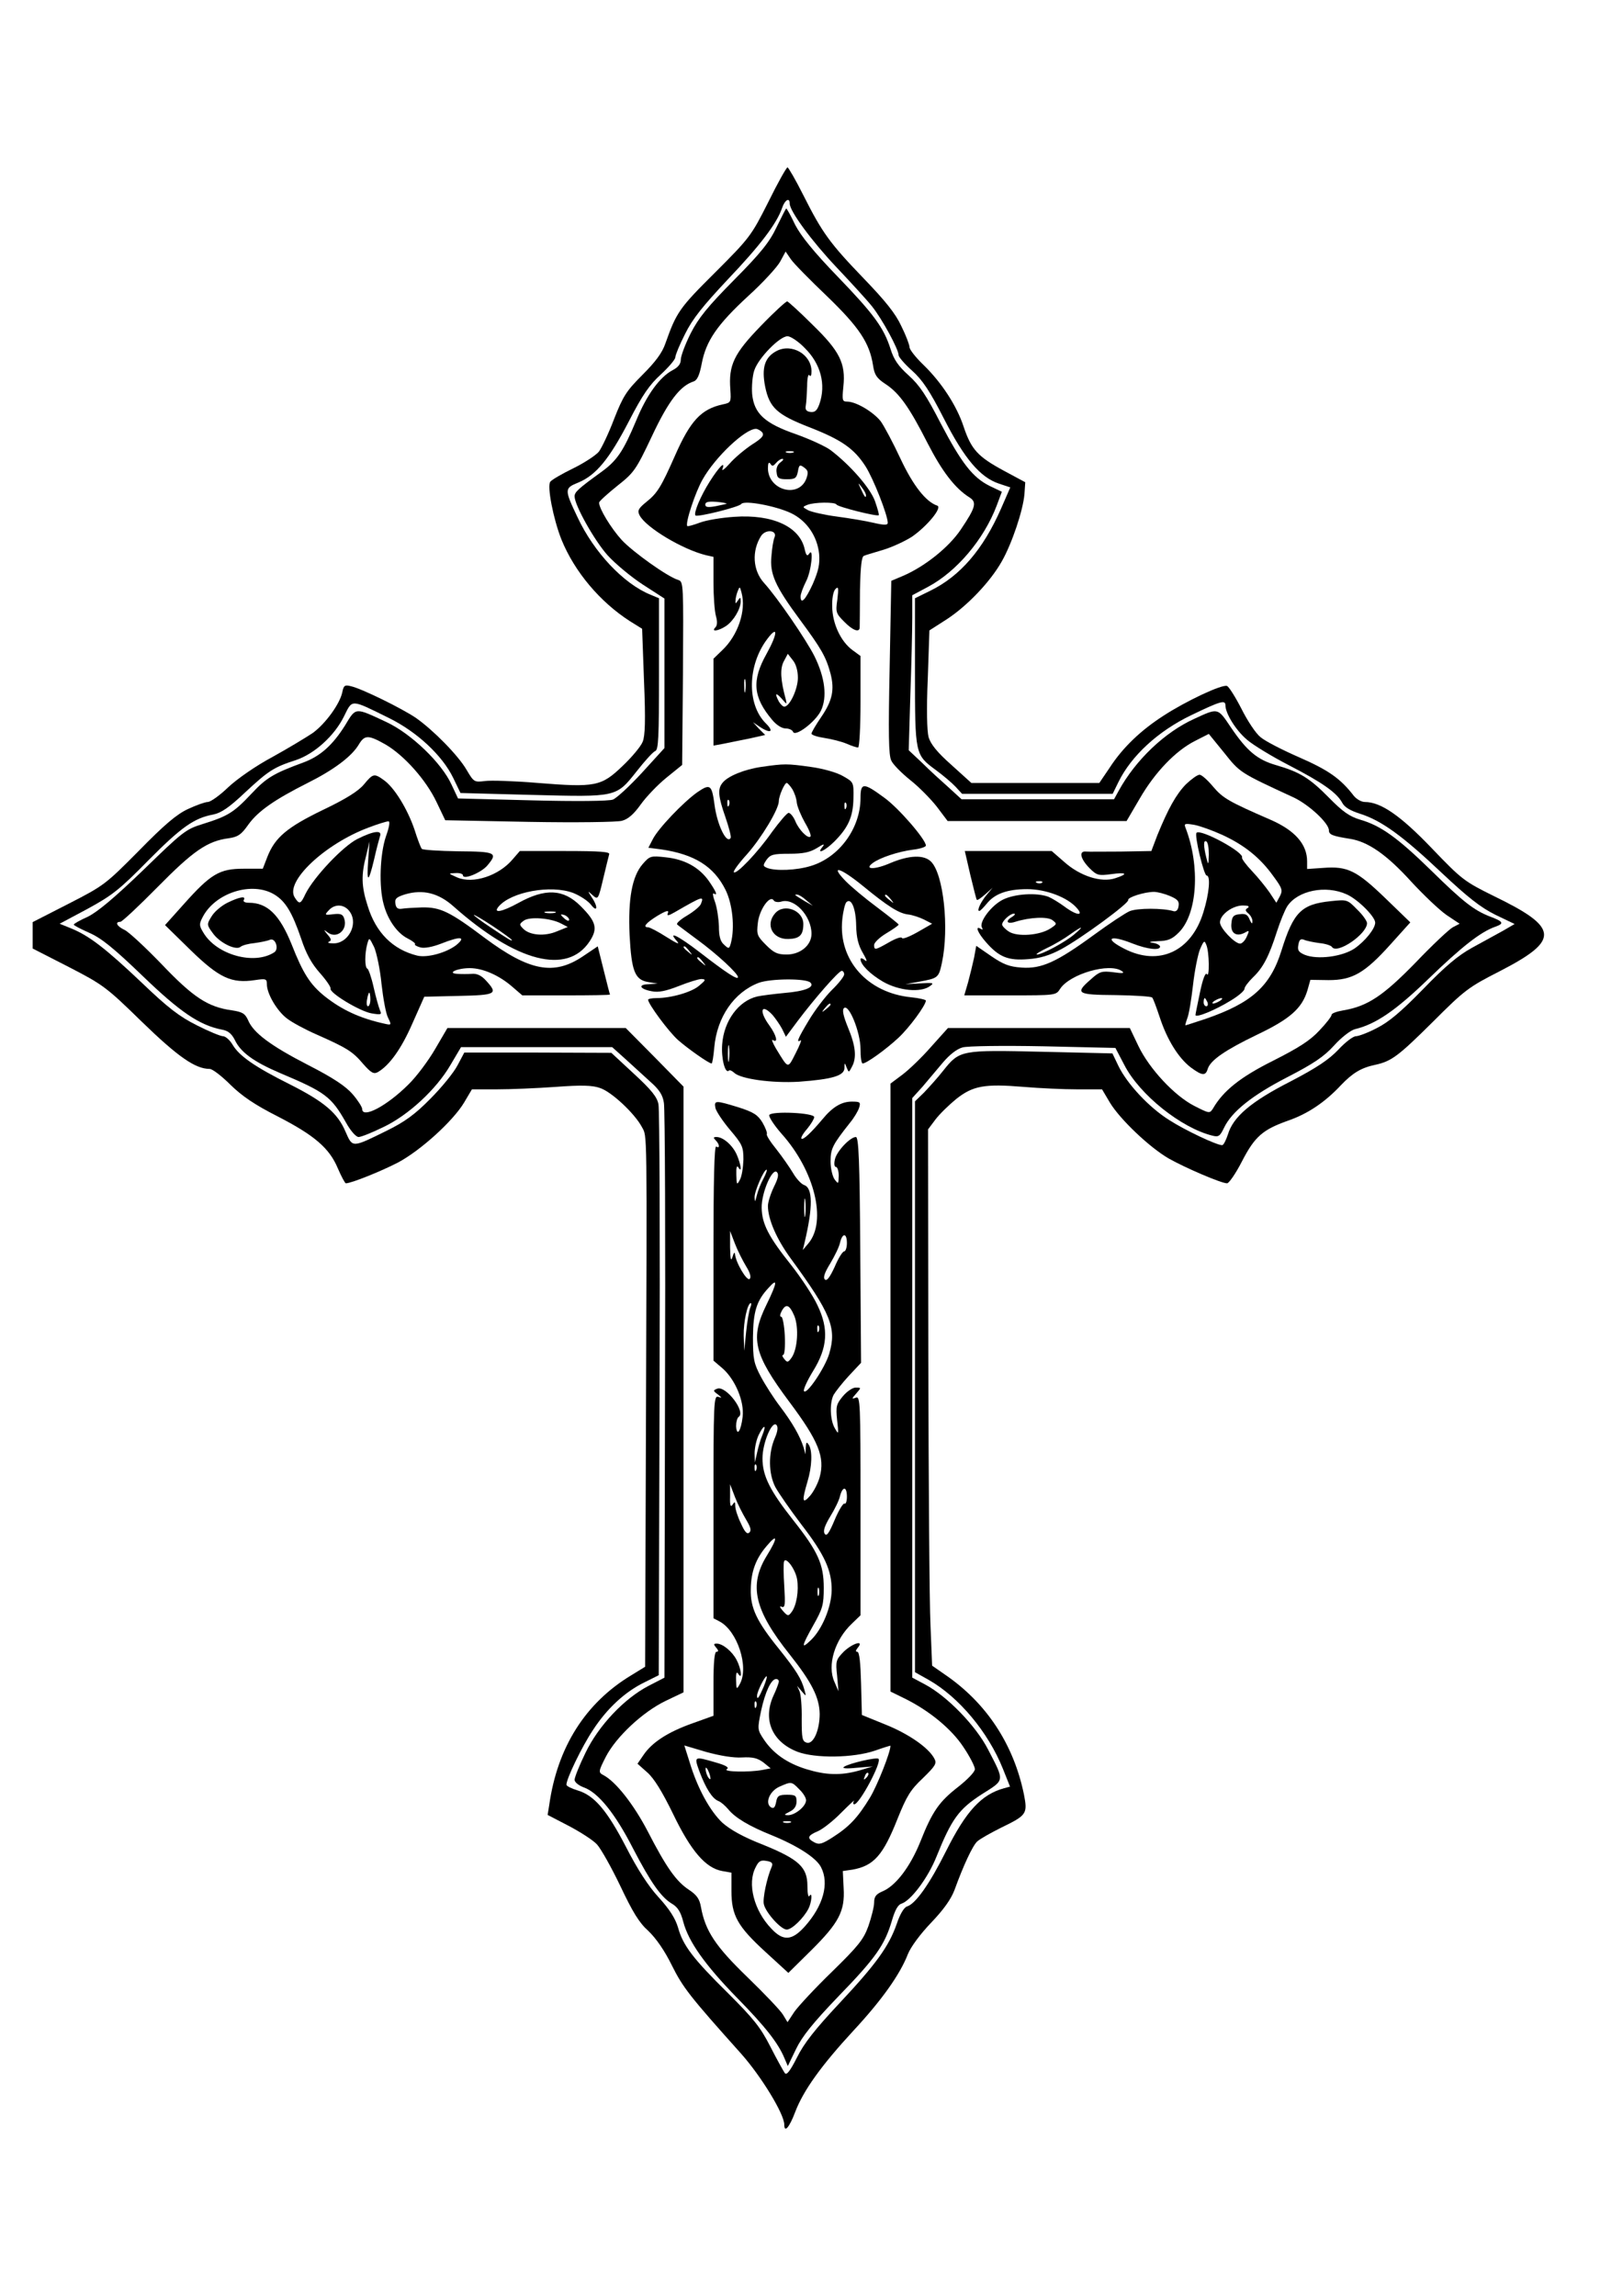 <?xml version="1.0" encoding="UTF-8" standalone="yes"?>
<svg version="1.0" xmlns="http://www.w3.org/2000/svg" width="595.28px" height="841.89px" viewBox="0 0 596 842" preserveAspectRatio="xMidYMid meet">
  <g transform="translate(0,842) scale(0.1,-0.1)" fill="#000000" stroke="none">
    <path d="M2821 7682 c-62 -123 -68 -131 -195 -258 -131 -130 -142 -146 -182
-259 -12 -36 -37 -69 -85 -117 -59 -59 -71 -78 -104 -162 -20 -53 -46 -107
-56 -120 -11 -13 -53 -41 -94 -61 -41 -20 -79 -42 -84 -49 -13 -15 11 -138 41
-213 48 -118 142 -229 251 -299 l45 -28 7 -193 c6 -143 4 -201 -5 -222 -6 -16
-40 -57 -74 -89 -78 -75 -100 -79 -312 -62 -84 7 -171 10 -193 7 -39 -5 -41
-4 -67 40 -31 54 -123 147 -187 192 -52 35 -198 107 -238 116 -23 6 -27 3 -32
-22 -9 -43 -62 -116 -109 -150 -24 -16 -90 -56 -148 -88 -60 -32 -129 -80
-162 -111 -31 -30 -65 -54 -75 -54 -10 0 -43 -12 -73 -26 -41 -19 -86 -57
-180 -153 -122 -123 -128 -128 -257 -194 l-133 -68 0 -49 0 -48 133 -68 c126
-65 138 -74 268 -201 132 -128 196 -173 249 -173 10 0 44 -26 76 -58 43 -42
90 -74 173 -116 136 -70 191 -117 222 -192 13 -30 26 -54 29 -54 20 0 129 44
191 76 83 44 202 152 243 220 l29 49 91 0 c50 0 147 4 217 9 93 7 135 6 162
-4 42 -13 128 -94 154 -143 20 -38 19 21 15 -1122 l-3 -860 -52 -32 c-167
-101 -270 -263 -300 -475 l-6 -37 77 -40 c42 -22 89 -52 104 -68 14 -15 53
-84 86 -153 45 -95 69 -135 103 -165 28 -27 59 -71 86 -126 41 -82 65 -113
254 -324 74 -83 159 -222 159 -261 0 -32 19 -10 40 46 30 79 95 170 215 300
103 111 170 205 199 280 11 27 45 73 85 115 46 48 73 86 86 120 33 91 67 164
84 179 10 9 49 31 87 50 95 46 98 51 84 123 -38 184 -138 336 -291 440 l-46
32 -6 148 c-4 81 -7 524 -8 985 l-1 836 27 36 c15 20 50 54 77 76 61 48 103
56 247 44 58 -5 147 -9 197 -9 l91 0 29 -49 c37 -61 145 -164 216 -205 62 -35
193 -91 214 -91 7 0 32 36 55 81 47 91 76 116 169 149 72 25 135 67 194 130
43 45 74 64 126 75 60 13 85 32 212 158 116 116 130 127 246 186 221 114 218
159 -21 275 -109 54 -118 60 -229 176 -115 120 -187 170 -246 170 -12 0 -30
10 -40 22 -50 65 -94 95 -201 142 -62 27 -126 60 -142 74 -17 13 -48 60 -70
104 -22 43 -46 81 -53 84 -18 7 -150 -55 -233 -109 -84 -54 -150 -117 -198
-191 l-38 -56 -235 0 -235 0 -73 66 c-53 47 -76 76 -84 102 -6 23 -8 103 -3
214 l6 178 64 41 c75 49 159 137 201 211 38 66 79 189 84 248 l3 44 -80 43
c-94 51 -118 77 -146 160 -25 77 -81 163 -148 228 -28 27 -51 56 -51 65 0 8
-13 43 -30 77 -21 46 -59 93 -138 175 -125 130 -152 167 -222 306 -28 56 -55
102 -58 102 -4 0 -36 -57 -71 -128z m79 -5 c0 -28 82 -139 172 -234 51 -54
110 -118 130 -143 37 -46 98 -158 98 -180 0 -6 22 -32 49 -56 38 -34 65 -74
117 -176 76 -149 134 -216 202 -239 l42 -14 -34 -78 c-66 -150 -150 -248 -261
-302 l-55 -27 0 -270 c0 -305 0 -304 77 -361 26 -19 59 -47 72 -61 l24 -26
277 0 276 0 21 43 c47 96 145 187 268 246 106 51 125 57 125 36 0 -30 39 -93
80 -127 22 -19 91 -61 153 -93 124 -64 176 -101 196 -138 8 -16 30 -29 65 -40
79 -25 156 -81 299 -216 98 -92 144 -128 198 -155 l71 -34 -43 -25 c-24 -13
-75 -41 -113 -62 -51 -28 -99 -68 -180 -152 -81 -83 -126 -121 -170 -143 -32
-17 -67 -30 -77 -30 -10 0 -39 -22 -64 -49 -35 -37 -80 -67 -176 -117 -145
-74 -211 -130 -230 -195 -7 -21 -16 -39 -21 -39 -20 0 -135 54 -194 92 -74 46
-155 133 -187 199 l-22 46 -259 6 c-298 7 -302 6 -362 -69 -21 -27 -54 -63
-71 -81 l-33 -32 0 -1048 0 -1048 50 -28 c111 -63 219 -192 273 -327 l26 -65
-22 -6 c-83 -23 -139 -83 -213 -231 -59 -118 -111 -193 -143 -203 -11 -3 -26
-28 -38 -64 -29 -83 -76 -148 -212 -293 -87 -93 -129 -146 -154 -197 -25 -49
-38 -67 -45 -58 -5 7 -29 50 -53 97 -36 71 -62 103 -154 195 -131 129 -167
177 -185 242 -10 34 -31 67 -71 111 -38 41 -79 105 -120 185 -70 135 -117 190
-178 208 -23 7 -41 16 -41 21 0 22 57 140 97 200 52 80 118 141 190 176 l52
26 3 1030 c2 567 0 1047 -4 1066 -5 27 -26 53 -90 112 l-83 77 -270 1 -270 0
-25 -47 c-14 -27 -59 -82 -100 -123 -57 -58 -95 -85 -160 -117 -128 -63 -125
-63 -151 -4 -29 69 -79 111 -206 175 -128 64 -185 104 -209 145 -10 17 -26 31
-35 31 -9 0 -53 18 -96 40 -64 32 -106 64 -204 158 -133 126 -192 171 -258
198 l-42 17 103 55 c90 49 118 71 223 178 121 122 168 155 238 168 29 6 58 25
118 82 85 79 105 92 186 118 68 23 141 89 176 160 32 64 22 65 166 -6 103 -51
195 -137 235 -219 l27 -56 264 -7 c312 -8 307 -9 384 88 29 37 59 70 67 73 12
4 14 50 14 283 l0 278 -31 13 c-99 40 -208 156 -268 284 -49 103 -49 107 3
128 65 27 114 87 186 226 49 95 75 133 117 171 29 27 53 55 53 63 0 8 16 47
36 86 27 55 66 103 156 199 119 125 180 205 200 263 10 30 28 40 28 16z"/>
    <path d="M2852 7591 c-26 -55 -57 -94 -156 -194 -98 -99 -131 -140 -160 -197
-20 -40 -36 -83 -36 -96 0 -16 -10 -28 -29 -38 -48 -25 -96 -91 -135 -186 -47
-112 -70 -146 -126 -187 -87 -63 -100 -75 -100 -91 0 -32 72 -161 121 -216 28
-31 87 -80 130 -108 l79 -51 0 -275 0 -274 -82 -90 c-46 -50 -94 -94 -107 -99
-13 -6 -140 -7 -296 -3 l-273 7 -24 51 c-36 79 -147 186 -238 229 -118 55
-112 56 -153 -12 -46 -73 -91 -113 -153 -136 -109 -40 -136 -56 -191 -115 -65
-69 -86 -82 -179 -111 -62 -19 -74 -29 -217 -168 -107 -103 -168 -154 -204
-172 -29 -13 -52 -26 -52 -29 -1 -3 25 -16 56 -30 44 -19 89 -55 196 -158 139
-134 210 -182 293 -198 22 -4 35 -15 47 -39 21 -44 69 -79 165 -120 166 -70
188 -86 242 -181 17 -31 37 -54 47 -54 9 0 49 16 90 36 93 44 195 139 247 228
l39 66 278 0 277 0 49 -44 c26 -24 68 -62 91 -83 33 -29 46 -49 50 -78 4 -22
6 -506 4 -1075 l-2 -1035 -58 -30 c-89 -46 -184 -146 -232 -246 -22 -45 -40
-90 -40 -99 0 -9 15 -21 34 -28 53 -19 115 -96 180 -223 66 -127 104 -181 145
-205 20 -12 31 -30 40 -65 19 -73 80 -159 198 -280 104 -106 151 -166 174
-222 l12 -28 30 62 c22 46 62 96 156 194 137 141 170 189 196 277 11 38 22 59
35 63 35 11 98 95 129 173 56 139 82 174 165 228 87 55 86 46 24 166 -45 87
-150 195 -231 238 l-47 25 0 1064 0 1064 38 42 c20 24 54 64 75 89 24 28 50
49 72 55 19 5 145 7 298 4 l263 -6 33 -63 c56 -109 209 -231 323 -259 23 -6
28 -2 43 29 28 59 103 119 233 186 95 49 134 75 171 116 27 30 61 56 77 60 76
18 150 69 268 183 124 120 193 174 247 193 34 12 30 19 -21 38 -58 23 -98 54
-215 169 -123 120 -184 164 -260 186 -40 12 -65 30 -115 81 -71 72 -107 94
-193 119 -70 20 -108 52 -167 139 -49 73 -46 72 -135 31 -108 -49 -215 -151
-277 -264 l-17 -31 -280 0 -280 0 -47 43 c-26 23 -70 63 -97 90 l-50 47 6 203
c4 111 7 239 7 284 l0 82 58 31 c105 56 205 174 252 298 l19 51 -44 21 c-63
31 -104 84 -181 231 -52 101 -77 139 -117 175 -39 35 -55 59 -67 98 -25 78
-61 127 -195 266 -86 89 -133 147 -155 189 -16 34 -31 61 -33 60 -1 0 -17 -31
-35 -68z m185 -254 c118 -114 156 -171 169 -254 5 -34 13 -47 45 -68 51 -33
88 -85 156 -219 53 -103 100 -164 152 -197 29 -18 25 -36 -31 -119 -43 -64
-130 -134 -210 -169 l-45 -19 -6 -317 c-5 -243 -4 -324 6 -343 6 -14 38 -46
69 -71 32 -25 76 -70 98 -98 l40 -53 329 0 328 0 48 82 c56 97 132 176 203
212 l51 26 57 -70 c58 -73 57 -72 256 -164 56 -27 128 -94 128 -120 0 -16 13
-21 76 -31 67 -10 136 -58 225 -156 46 -50 105 -106 131 -124 l48 -32 -25 -13
c-13 -7 -75 -65 -137 -130 -119 -122 -176 -160 -265 -175 -24 -4 -43 -11 -43
-16 0 -6 -20 -32 -45 -58 -34 -37 -77 -64 -170 -111 -120 -60 -183 -110 -221
-176 -12 -18 -13 -18 -68 10 -73 37 -166 137 -206 221 l-31 65 -334 0 -334 0
-62 -69 c-33 -38 -81 -84 -105 -102 l-44 -33 0 -1116 0 -1116 53 -26 c89 -44
171 -111 215 -178 23 -34 42 -71 42 -81 0 -10 -26 -37 -60 -64 -71 -55 -96
-90 -141 -204 -37 -91 -90 -161 -139 -181 -23 -10 -30 -19 -30 -41 0 -15 -10
-54 -21 -86 -18 -50 -38 -74 -134 -168 -62 -60 -124 -127 -138 -147 l-25 -38
-17 28 c-9 15 -68 77 -130 137 -118 114 -155 170 -171 258 -5 29 -15 44 -44
63 -47 31 -83 82 -151 214 -51 98 -117 183 -163 207 -19 10 -19 13 9 68 38 73
135 164 220 205 l65 31 0 1112 0 1112 -106 108 -106 107 -327 0 -328 0 -45
-77 c-25 -43 -69 -102 -98 -130 -79 -79 -170 -127 -170 -90 0 7 -16 32 -35 54
-25 29 -71 60 -163 107 -140 72 -202 119 -221 165 -11 24 -20 30 -59 36 -88
12 -142 47 -259 170 -61 63 -122 120 -137 126 -27 13 -35 29 -14 29 6 0 68 58
137 128 131 133 183 169 262 179 33 5 45 13 71 50 36 50 97 92 218 153 96 48
161 97 187 140 22 37 35 37 99 1 68 -40 148 -129 187 -211 l32 -67 308 -6
c173 -3 323 -1 341 4 23 6 44 25 69 60 20 28 62 72 94 98 l58 47 3 336 c2 327
2 337 -17 343 -40 12 -167 103 -208 147 -39 43 -83 115 -83 137 0 5 30 32 66
61 62 49 69 58 128 183 61 130 104 185 153 201 13 4 22 23 30 66 16 83 56 142
171 248 54 49 106 106 117 126 l20 37 19 -28 c11 -16 71 -77 133 -136z"/>
    <path d="M2794 7228 c-99 -102 -119 -144 -112 -234 3 -46 2 -48 -27 -54 -80
-17 -120 -60 -177 -190 -50 -113 -64 -136 -104 -168 -31 -25 -34 -33 -25 -50
24 -45 158 -125 244 -146 l27 -6 0 -93 c0 -51 4 -106 9 -124 6 -21 5 -35 -2
-42 -17 -17 10 -14 39 5 28 19 54 63 54 91 0 15 -2 16 -10 3 -9 -13 -10 -13
-9 0 0 8 4 24 8 34 7 18 8 18 14 -5 18 -66 -13 -158 -72 -213 l-31 -30 0 -159
0 -160 38 7 c20 4 63 13 94 19 l58 13 -23 23 -22 24 25 -17 c41 -27 54 -18 21
14 -69 70 -66 213 7 309 40 53 38 19 -3 -55 -55 -98 -50 -159 21 -243 15 -18
35 -31 49 -31 13 0 25 -6 27 -12 7 -21 83 36 103 78 23 49 15 120 -24 199 -30
60 -136 215 -185 269 -42 46 -46 118 -11 173 17 26 61 21 49 -6 -4 -9 -9 -39
-11 -67 -7 -66 13 -111 104 -234 79 -107 96 -136 113 -199 15 -59 7 -99 -35
-160 -19 -28 -35 -55 -35 -60 0 -5 21 -12 48 -16 26 -4 62 -13 81 -21 18 -8
37 -14 42 -14 5 0 9 76 9 168 l0 168 -30 22 c-43 32 -73 97 -74 159 -1 30 4
57 12 65 11 11 12 4 7 -38 -7 -47 -5 -52 25 -82 32 -33 58 -42 57 -19 0 6 1
67 1 135 2 88 6 124 15 126 6 3 39 12 71 22 33 10 80 32 105 48 56 39 112 107
93 114 -42 14 -89 74 -135 172 -27 58 -60 120 -73 138 -27 34 -90 72 -123 72
-18 0 -19 5 -14 55 9 85 -13 130 -113 227 -46 46 -88 84 -93 86 -4 1 -48 -39
-97 -90z m161 -81 c59 -58 79 -134 54 -206 -9 -24 -16 -31 -33 -29 -15 2 -20
9 -17 23 2 11 4 43 5 72 0 28 4 46 8 40 5 -7 8 -1 8 14 0 62 -72 104 -128 75
-44 -23 -56 -62 -42 -132 16 -77 44 -102 162 -148 118 -46 164 -78 206 -143
29 -45 82 -180 82 -208 0 -9 -13 -9 -52 0 -29 7 -90 17 -135 23 -46 6 -93 17
-105 23 -22 12 -22 12 -3 20 26 10 102 11 107 1 3 -8 149 -45 155 -39 2 2 -5
26 -14 52 -18 49 -91 132 -163 187 -19 14 -76 40 -126 58 -116 40 -155 76
-162 148 -2 27 1 67 8 87 15 45 93 125 122 125 11 0 40 -19 63 -43z m-156
-310 c8 -11 0 -21 -38 -45 -27 -18 -64 -49 -82 -70 -18 -20 -30 -29 -26 -19
12 32 -13 7 -47 -47 -33 -52 -60 -116 -52 -124 8 -7 160 31 168 42 10 15 128
-7 184 -34 57 -28 95 -84 102 -149 3 -38 -2 -61 -23 -110 -27 -59 -45 -78 -45
-46 0 9 9 33 20 55 20 38 29 130 11 101 -7 -10 -11 -5 -16 17 -18 83 -118 129
-259 119 -45 -3 -101 -12 -125 -21 -24 -9 -46 -15 -47 -13 -9 9 30 126 56 171
46 82 156 186 196 186 6 0 17 -6 23 -13z m114 -74 c-7 -2 -19 -2 -25 0 -7 3
-2 5 12 5 14 0 19 -2 13 -5z m-47 -36 c-11 -8 -17 -23 -14 -38 2 -20 8 -24 38
-24 30 0 35 4 40 28 4 25 7 27 23 15 15 -11 16 -18 8 -41 -28 -73 -140 -43
-141 38 0 19 3 25 9 17 6 -10 10 -10 21 3 7 8 17 15 23 15 6 0 3 -6 -7 -13z
m314 -121 c0 -12 -5 -7 -19 24 -11 24 -11 24 3 6 9 -11 16 -24 16 -30z m-512
-31 c-2 -1 -20 -5 -40 -9 -28 -5 -38 -4 -38 6 0 10 12 12 41 10 22 -2 39 -5
37 -7z m262 -639 c0 -41 -30 -106 -50 -106 -5 0 -14 9 -20 19 -16 31 -12 35
11 10 18 -21 19 -22 15 -4 -20 73 -22 114 -8 141 l15 28 18 -23 c12 -14 19
-39 19 -65z m-193 -48 c-2 -13 -4 -5 -4 17 -1 22 1 32 4 23 2 -10 2 -28 0 -40z"/>
    <path d="M2797 5609 c-63 -9 -125 -34 -144 -59 -18 -22 -16 -49 11 -126 13
-38 22 -72 19 -76 -14 -24 -49 46 -59 121 -10 75 -16 79 -63 47 -51 -36 -144
-133 -164 -173 l-16 -31 47 -6 c122 -18 193 -62 236 -148 26 -52 35 -139 20
-196 -6 -22 -8 -22 -25 -6 -14 12 -19 31 -19 68 -1 28 -7 68 -14 88 -8 21 -10
35 -5 32 16 -10 9 7 -18 46 -36 51 -90 80 -159 87 -54 6 -58 5 -84 -25 -39
-45 -54 -128 -48 -261 7 -131 19 -164 68 -172 l35 -6 -33 -2 c-41 -1 -33 -18
12 -26 24 -5 52 1 98 19 35 14 73 26 84 26 17 -1 16 -4 -8 -24 -27 -24 -103
-46 -158 -46 -17 0 -30 -3 -30 -6 0 -15 75 -117 110 -148 35 -31 113 -86 123
-86 3 0 7 26 10 59 10 111 72 202 163 237 43 16 174 17 190 1 17 -17 -21 -32
-94 -38 -42 -4 -88 -10 -101 -13 -69 -16 -123 -90 -129 -176 -4 -52 11 -110
25 -96 3 3 11 -1 19 -8 23 -23 140 -39 238 -33 123 9 166 22 167 50 0 21 1 21
8 2 8 -19 8 -19 19 2 19 34 14 78 -14 145 -17 42 -22 64 -15 71 18 18 61 -89
61 -150 0 -29 3 -53 8 -53 14 0 86 52 131 94 40 37 101 120 101 137 0 3 -24 9
-54 12 -161 16 -268 137 -253 285 3 30 10 59 15 64 18 18 35 -23 36 -85 1 -46
8 -73 25 -102 14 -24 17 -34 7 -26 -9 8 -16 9 -16 4 0 -20 35 -55 83 -83 58
-33 138 -41 172 -16 17 12 12 13 -36 10 l-54 -3 49 9 c71 13 73 14 85 70 27
127 6 325 -40 371 -26 26 -80 24 -149 -5 -57 -25 -99 -25 -65 0 27 20 94 42
148 49 26 3 47 10 47 15 0 22 -100 138 -153 176 -76 56 -87 56 -87 -1 0 -112
-79 -219 -183 -250 -52 -16 -129 -19 -160 -7 -16 7 -16 9 -2 30 14 19 25 22
83 22 51 0 76 5 102 21 24 15 30 17 21 5 -26 -31 8 -16 43 19 51 51 69 91 70
159 1 59 1 59 -40 82 -23 13 -73 27 -118 33 -86 12 -96 12 -179 0z m112 -81
c8 -13 16 -35 17 -51 2 -15 16 -48 30 -73 15 -25 24 -48 20 -51 -9 -9 -43 25
-56 58 -7 16 -18 29 -24 29 -6 0 -33 -32 -61 -70 -53 -76 -131 -157 -140 -148
-4 3 18 33 48 66 54 61 117 166 117 195 0 19 21 67 29 67 3 0 12 -10 20 -22z
m-232 -60 c-3 -8 -6 -5 -6 6 -1 11 2 17 5 13 3 -3 4 -12 1 -19z m430 -10 c-3
-8 -6 -5 -6 6 -1 11 2 17 5 13 3 -3 4 -12 1 -19z m59 -284 c95 -78 135 -103
169 -107 17 -2 43 -11 59 -19 l29 -15 -54 -31 c-30 -17 -56 -27 -57 -21 -2 5
-23 -2 -47 -16 -51 -29 -55 -30 -55 -10 0 9 20 28 45 43 25 15 45 29 45 32 -1
3 -36 31 -80 64 -43 32 -96 76 -116 97 -58 60 -18 48 62 -17z m-205 -55 l24
-20 -30 17 c-39 24 -40 24 -28 24 6 0 21 -9 34 -21z m310 4 c13 -16 12 -17 -3
-4 -10 7 -18 15 -18 17 0 8 8 3 21 -13z m-697 -17 c-3 -9 -26 -28 -51 -43 -24
-14 -41 -29 -36 -33 4 -4 37 -28 73 -55 74 -54 150 -125 150 -138 0 -12 -42
15 -140 91 -81 62 -120 81 -84 41 12 -14 0 -9 -38 15 -31 20 -62 36 -68 36
-21 0 -8 16 34 42 32 19 43 22 39 11 -5 -12 0 -12 26 3 102 59 107 60 95 30z
m294 8 c48 16 112 -52 112 -118 0 -42 -41 -76 -91 -76 -34 0 -47 6 -76 35 -33
33 -35 39 -30 81 5 48 44 104 58 83 3 -6 16 -8 27 -5z m-337 -181 c13 -16 12
-17 -3 -4 -17 13 -22 21 -14 21 2 0 10 -8 17 -17z m50 -40 c13 -16 12 -17 -3
-4 -17 13 -22 21 -14 21 2 0 10 -8 17 -17z m519 -46 c0 -7 -20 -33 -45 -57
-25 -25 -63 -75 -85 -112 -41 -68 -47 -84 -30 -73 5 3 -3 -18 -18 -47 -30 -59
-26 -59 -72 16 -13 22 -18 36 -12 32 21 -13 13 18 -13 54 -39 53 -30 83 12 38
11 -13 27 -36 35 -51 l14 -29 44 59 c61 81 150 183 161 183 5 0 9 -6 9 -13z
m-50 -111 c0 -2 -8 -10 -17 -17 -16 -13 -17 -12 -4 4 13 16 21 21 21 13z
m-373 -203 c-2 -16 -4 -5 -4 22 0 28 2 40 4 28 2 -13 2 -35 0 -50z"/>
    <path d="M2847 5072 c-38 -42 -10 -97 48 -95 41 1 55 14 55 55 0 50 -70 77
-103 40z"/>
    <path d="M1336 5544 c-20 -24 -66 -53 -150 -93 -132 -64 -176 -101 -204 -172
l-17 -44 -71 0 c-88 0 -120 -19 -219 -130 l-69 -77 94 -92 c105 -102 150 -123
236 -110 40 6 44 5 44 -15 0 -35 37 -98 74 -126 18 -14 66 -40 107 -58 113
-50 134 -63 172 -108 29 -33 39 -39 54 -31 42 24 86 84 127 178 l44 99 126 3
c138 3 146 7 101 56 -17 19 -34 27 -53 25 -15 -1 -38 -1 -52 0 -41 2 -2 21 45
21 49 0 109 -27 157 -69 l36 -31 161 0 c88 0 161 1 161 3 -1 1 -11 41 -23 89
l-22 88 -55 -37 c-106 -71 -196 -54 -360 68 -129 97 -163 113 -230 112 -30 -1
-64 -3 -75 -5 -14 -2 -21 3 -23 19 -3 18 4 24 36 34 65 19 122 5 177 -44 231
-205 418 -253 500 -129 31 47 25 72 -33 130 -63 63 -130 66 -229 11 -60 -33
-94 -39 -72 -13 45 54 192 81 274 50 25 -10 54 -29 65 -43 24 -31 27 -8 3 27
-16 25 -16 25 3 8 20 -18 21 -16 39 60 10 42 20 83 22 90 4 9 -32 12 -162 12
l-166 0 -26 -30 c-51 -61 -146 -92 -204 -67 -34 15 -34 15 -6 16 15 1 27 -3
27 -8 0 -18 64 8 88 34 42 49 34 53 -105 54 -71 1 -131 5 -134 9 -4 4 -16 36
-27 71 -26 76 -74 154 -112 181 -36 26 -40 25 -74 -16z m81 -191 c-22 -66 -26
-185 -8 -249 15 -57 50 -106 88 -125 18 -9 30 -19 27 -21 -3 -3 6 -8 20 -12
15 -4 45 2 76 14 71 28 93 26 56 -5 -36 -28 -106 -48 -144 -39 -89 22 -152 84
-182 183 -23 71 -24 114 -5 186 l12 50 -5 -70 c-6 -84 1 -83 22 5 8 36 18 73
21 83 10 25 -21 22 -83 -9 -53 -27 -159 -139 -190 -201 -18 -39 -23 -40 -40
-13 -36 58 111 196 271 256 34 13 67 23 73 23 7 1 4 -20 -9 -56z m-409 -213
c41 -25 65 -66 98 -162 18 -55 38 -91 68 -125 24 -27 41 -52 40 -58 -6 -15
106 -83 150 -91 36 -6 39 -5 31 12 -4 10 -15 48 -23 84 -8 36 -19 67 -23 68
-10 4 -10 56 0 92 7 24 7 23 25 -13 9 -21 22 -82 27 -135 6 -53 16 -109 24
-124 13 -27 13 -28 -13 -22 -91 20 -157 51 -220 101 -53 43 -79 83 -121 190
-44 109 -89 153 -157 153 -14 0 -22 4 -19 10 10 16 -15 12 -60 -10 -22 -11
-48 -33 -58 -50 -18 -29 -18 -31 4 -61 25 -36 85 -65 102 -51 7 6 30 12 52 14
22 3 47 8 56 12 20 9 35 -34 16 -46 -74 -48 -212 -9 -260 72 -16 26 -16 32 -3
57 46 90 182 133 264 83z m278 -65 c30 -46 -9 -116 -63 -114 -16 0 -22 3 -15
6 10 4 9 10 -5 26 -15 18 -15 20 -1 9 34 -27 76 8 62 50 -5 16 -13 19 -40 16
-32 -4 -33 -3 -17 14 23 26 60 23 79 -7z m752 -2 c-10 -2 -26 -2 -35 0 -10 3
-2 5 17 5 19 0 27 -2 18 -5z m-158 -100 c0 -5 -12 2 -82 49 -32 21 -58 41 -58
43 0 3 32 -16 70 -41 39 -26 70 -49 70 -51z m210 75 c0 -6 -6 -5 -15 2 -8 7
-15 14 -15 16 0 2 7 1 15 -2 8 -4 15 -11 15 -16z m-30 -14 l25 -13 -40 -16
c-44 -19 -100 -15 -124 10 -15 15 -14 17 2 29 21 16 99 10 137 -10z m-700
-279 c0 -14 -4 -25 -9 -25 -4 0 -6 11 -3 25 2 14 6 25 8 25 2 0 4 -11 4 -25z"/>
    <path d="M4355 5545 c-36 -37 -65 -89 -105 -187 l-22 -58 -112 -2 c-61 0 -119
-1 -128 0 -27 3 -21 -26 12 -60 28 -28 34 -29 80 -23 58 8 65 1 15 -15 -51
-17 -129 8 -187 60 l-46 40 -160 0 -159 0 20 -87 c12 -49 22 -90 24 -92 2 -3
15 6 31 20 l27 24 -21 -25 c-22 -26 -38 -60 -28 -60 4 0 15 12 27 26 29 37 76
54 149 54 69 0 148 -30 182 -69 28 -31 -1 -28 -45 5 -19 14 -45 30 -59 36 -43
16 -125 11 -168 -11 -43 -22 -88 -83 -76 -102 4 -8 3 -9 -4 -5 -23 14 -12 -14
19 -49 48 -55 82 -68 155 -62 43 3 79 14 120 36 73 39 250 169 247 181 -3 10
60 30 95 30 12 0 39 -7 58 -15 28 -12 35 -19 32 -37 -2 -15 -9 -21 -18 -19
-38 12 -134 12 -162 0 -16 -7 -75 -46 -131 -87 -137 -100 -192 -125 -265 -120
-46 3 -68 12 -112 42 l-55 38 -8 -44 c-5 -23 -15 -64 -22 -90 l-14 -48 168 0
c167 0 169 0 184 24 36 55 182 97 227 65 11 -8 3 -9 -32 -4 -42 5 -50 3 -82
-26 -60 -52 -52 -57 91 -58 70 -1 131 -5 134 -9 4 -4 16 -37 28 -73 27 -82 68
-148 113 -183 42 -31 55 -33 63 -6 10 32 64 69 180 125 122 58 166 97 186 163
l11 39 67 -1 c87 0 132 25 228 132 l72 80 -92 89 c-105 101 -138 118 -228 111
l-59 -4 0 28 c0 63 -45 114 -135 153 -154 67 -174 79 -210 121 -20 24 -42 44
-50 44 -8 0 -30 -16 -50 -35z m134 -186 c80 -37 138 -83 186 -150 34 -46 36
-53 25 -75 l-13 -24 -25 38 c-14 20 -43 56 -64 78 -22 23 -39 46 -37 50 9 19
-152 106 -167 91 -9 -8 27 -157 37 -157 15 0 10 -65 -12 -135 -44 -144 -163
-199 -290 -134 -77 39 -54 53 31 19 54 -21 100 -26 100 -11 0 5 -12 12 -27 14
-18 2 -11 5 19 6 37 1 52 7 77 32 68 68 79 242 25 383 -7 17 -4 18 32 12 21
-4 68 -21 103 -37z m-50 -72 c-1 -40 -2 -40 -9 -12 -11 44 -11 67 0 60 6 -3 9
-25 9 -48z m-612 -103 c-3 -3 -12 -4 -19 -1 -8 3 -5 6 6 6 11 1 17 -2 13 -5z
m1118 -43 c41 -18 105 -82 105 -104 0 -22 -37 -68 -76 -95 -45 -30 -136 -42
-183 -23 -23 10 -27 17 -23 37 3 19 9 23 21 18 9 -4 34 -9 56 -12 22 -2 43 -9
46 -14 18 -29 129 47 129 87 0 8 -16 31 -37 51 -35 36 -37 36 -95 30 -109 -11
-138 -40 -182 -181 -41 -132 -110 -193 -278 -251 -39 -13 -73 -24 -75 -24 -1
0 2 12 7 26 6 14 15 69 21 122 6 53 18 113 26 132 14 32 16 33 23 15 11 -26
12 -124 2 -107 -5 8 -15 -17 -25 -65 -9 -43 -17 -82 -17 -85 0 -12 73 18 128
52 29 17 52 37 52 44 0 7 14 25 31 42 37 35 59 77 88 168 12 37 29 79 38 93
38 58 141 79 218 44z m-363 -50 c-10 -6 -10 -10 3 -21 8 -7 15 -20 14 -29 0
-10 -3 -8 -10 7 -7 18 -15 23 -36 20 -23 -2 -29 -8 -31 -34 -4 -36 18 -50 49
-34 17 10 18 9 7 -15 -6 -14 -17 -25 -24 -25 -20 0 -74 57 -74 78 0 28 46 62
84 62 20 0 26 -3 18 -9z m-864 -32 c-28 -16 -21 -29 10 -19 54 17 119 20 137
6 17 -13 17 -14 -7 -30 -39 -26 -122 -32 -153 -12 -14 9 -25 21 -25 26 0 13
29 40 43 40 7 0 4 -5 -5 -11z m227 -65 c-34 -29 -118 -74 -137 -74 -7 0 10 11
37 24 28 13 66 36 85 50 45 32 54 33 15 0z m489 -249 c3 -8 1 -15 -4 -15 -6 0
-10 7 -10 15 0 8 2 15 4 15 2 0 6 -7 10 -15z m46 5 c-8 -5 -19 -10 -25 -10 -5
0 -3 5 5 10 8 5 20 10 25 10 6 0 3 -5 -5 -10z"/>
    <path d="M2627 4357 c3 -13 27 -49 54 -81 45 -53 49 -62 49 -109 -1 -29 -6
-62 -13 -74 -11 -21 -12 -19 -13 18 -1 27 2 36 7 28 14 -23 11 7 -5 45 -15 35
-50 66 -75 66 -12 0 -12 -3 -3 -12 15 -15 16 -32 2 -23 -7 4 -10 -128 -10
-390 l0 -396 34 -29 c46 -41 80 -121 73 -178 -6 -51 -21 -74 -24 -34 0 15 4
30 9 34 29 17 -46 116 -78 104 -16 -6 -16 -8 2 -21 16 -13 16 -14 2 -9 -17 6
-18 -18 -18 -403 l0 -410 23 -12 c65 -35 108 -167 74 -229 -12 -22 -13 -21
-14 14 -1 25 2 33 8 23 16 -25 11 19 -6 51 -16 31 -51 60 -73 60 -12 0 -12 -3
-2 -15 9 -10 9 -15 1 -15 -7 0 -11 -37 -11 -117 l0 -118 -78 -28 c-90 -32
-148 -70 -179 -116 l-22 -32 36 -32 c25 -22 55 -71 95 -153 65 -135 119 -198
180 -209 l34 -6 0 -67 c0 -90 22 -130 126 -225 l83 -76 83 82 c103 102 125
145 120 229 l-3 63 35 5 c79 14 113 53 166 187 33 82 47 106 93 149 46 45 52
54 42 72 -21 40 -95 91 -180 125 l-86 35 -3 116 c-2 75 -6 116 -14 116 -7 0
-6 5 2 15 25 30 -20 16 -52 -15 -28 -29 -30 -34 -24 -88 l5 -57 -15 35 c-27
60 1 154 65 214 l31 30 0 403 c0 379 -1 402 -17 396 -16 -6 -16 -4 1 15 19 22
19 22 -2 22 -11 0 -32 -14 -47 -32 -24 -29 -26 -37 -21 -87 6 -53 6 -55 -8
-31 -18 30 -20 93 -5 123 7 12 32 44 56 70 l45 48 -3 414 c-2 331 -6 415 -16
415 -21 0 -71 -53 -77 -82 -4 -17 -2 -28 4 -28 5 0 10 -15 10 -32 -1 -31 -1
-32 -15 -14 -8 11 -15 41 -15 66 0 47 7 61 71 142 15 18 30 43 34 56 6 20 3
22 -27 22 -38 0 -71 -20 -108 -65 -42 -50 -71 -77 -77 -71 -3 3 6 19 21 36 14
17 26 37 26 43 0 16 -155 23 -165 8 -3 -6 17 -37 45 -69 121 -135 167 -320 99
-402 l-21 -25 6 25 c32 134 31 204 -2 214 -10 4 -28 23 -40 44 -12 20 -39 59
-61 87 -22 27 -38 52 -35 56 2 4 -5 23 -16 42 -17 28 -32 38 -88 56 -85 26
-90 26 -85 -2z m177 -259 c-10 -18 -21 -46 -25 -63 -6 -24 -7 -26 -8 -7 -1 22
34 102 44 102 3 0 -2 -15 -11 -32z m38 -31 c-12 -25 -22 -56 -22 -70 0 -49 32
-122 83 -192 149 -204 170 -256 142 -351 -16 -53 -86 -156 -93 -136 -2 6 13
39 34 73 53 86 58 154 16 241 -16 35 -60 101 -96 147 -84 105 -108 152 -109
211 -1 55 39 148 56 131 8 -8 4 -24 -11 -54z m115 -104 c-2 -16 -4 -3 -4 27 0
30 2 43 4 28 2 -16 2 -40 0 -55z m-217 -188 c15 -24 19 -40 13 -46 -10 -10
-52 61 -54 92 -1 8 -5 3 -9 -11 -6 -19 -8 -10 -9 35 l0 60 18 -47 c10 -26 29
-63 41 -83z m370 85 c0 -16 -5 -30 -10 -30 -6 0 -22 -26 -35 -57 -18 -39 -29
-53 -36 -46 -7 7 -1 25 20 59 16 27 33 61 36 77 9 36 25 35 25 -3z m-295 -225
c-61 -124 -48 -181 84 -358 107 -143 131 -203 111 -276 -6 -22 -22 -53 -35
-68 -29 -33 -31 -20 -10 51 17 56 19 114 5 136 -8 12 -10 10 -11 -10 l-1 -25
-7 25 c-13 42 -42 92 -86 150 -23 30 -55 80 -71 110 -26 49 -29 65 -29 145 1
94 13 134 58 182 34 38 31 18 -8 -62z m-60 -12 c-4 -10 -11 -49 -15 -88 l-7
-70 -2 56 c-1 51 14 119 26 119 3 0 2 -8 -2 -17z m162 -30 c17 -43 12 -121
-10 -153 -13 -18 -16 -19 -27 -5 -7 8 -9 15 -4 15 5 0 8 31 6 70 -2 38 -8 70
-13 70 -6 0 -5 8 1 20 16 30 29 25 47 -17z m90 -55 c-3 -8 -6 -5 -6 6 -1 11 2
17 5 13 3 -3 4 -12 1 -19z m-162 -394 c-24 -56 -23 -130 2 -179 12 -22 55 -84
96 -138 85 -110 112 -169 111 -242 -1 -61 -35 -142 -75 -181 -38 -37 -37 -26
8 54 34 60 38 75 38 137 0 86 -21 133 -112 248 -86 109 -113 163 -113 227 0
57 35 139 51 123 7 -7 5 -24 -6 -49z m-46 10 c-7 -16 -15 -45 -19 -64 l-8 -35
-1 33 c0 19 6 49 15 68 20 41 30 39 13 -2z m-22 -126 c-3 -8 -6 -5 -6 6 -1 11
2 17 5 13 3 -3 4 -12 1 -19z m-37 -183 c16 -27 20 -39 12 -47 -8 -8 -17 1 -31
33 -12 24 -21 53 -21 64 0 17 -2 17 -10 5 -7 -11 -10 -3 -9 30 l0 45 18 -47
c10 -26 29 -63 41 -83z m370 84 c0 -16 -4 -28 -9 -25 -4 3 -21 -24 -36 -60
-21 -50 -30 -62 -37 -50 -6 10 1 30 21 63 16 26 33 60 36 76 10 36 25 34 25
-4z m-294 -216 c-67 -109 -46 -200 84 -363 81 -102 109 -158 110 -218 0 -60
-23 -112 -47 -106 -17 5 -19 15 -19 87 1 45 -3 91 -8 102 l-9 20 17 -20 c17
-20 17 -20 10 5 -11 41 -30 71 -93 150 -82 101 -106 151 -104 220 1 64 18 111
58 158 41 49 42 31 1 -35z m111 -86 c7 -43 -2 -97 -20 -121 -12 -16 -14 -16
-32 4 -12 14 -14 19 -4 15 12 -4 13 8 9 75 -3 44 -3 85 -1 91 6 20 41 -26 48
-64z m80 -59 c-3 -7 -5 -2 -5 12 0 14 2 19 5 13 2 -7 2 -19 0 -25z m-202 -335
c-18 -42 -25 -52 -25 -34 0 14 28 71 35 71 3 0 -2 -17 -10 -37z m55 18 c0 -5
-9 -30 -21 -55 -38 -87 -3 -167 89 -203 65 -25 206 -23 285 4 31 11 57 19 57
18 0 -24 -48 -145 -75 -190 -45 -74 -76 -107 -137 -146 -39 -25 -50 -28 -67
-19 -29 15 -26 25 12 41 17 7 57 38 87 69 30 30 51 49 46 43 -4 -7 -4 -13 1
-13 19 0 102 155 89 167 -6 7 -106 -16 -126 -29 -10 -6 6 -8 45 -4 l60 5 -50
-15 c-68 -19 -122 -17 -194 5 -71 22 -122 58 -156 109 -24 36 -24 38 -10 106
15 69 37 116 55 116 6 0 10 -4 10 -9z m-83 -93 c-3 -8 -6 -5 -6 6 -1 11 2 17
5 13 3 -3 4 -12 1 -19z m-52 -186 c39 2 56 -2 78 -18 l27 -22 -31 -6 c-48 -9
-146 -7 -130 3 10 6 -3 14 -42 25 -79 23 -79 23 -58 -35 24 -63 47 -98 69
-107 9 -3 25 -17 36 -30 25 -31 76 -62 161 -96 95 -39 163 -83 180 -117 31
-60 8 -142 -60 -218 -47 -52 -79 -54 -122 -8 -64 66 -90 166 -58 226 11 23 19
27 40 23 20 -3 24 -9 19 -21 -18 -41 -34 -118 -29 -138 7 -31 63 -93 84 -93
19 0 62 42 80 77 12 24 15 65 3 46 -4 -6 -7 11 -7 37 0 69 -31 98 -164 152
-72 28 -120 55 -149 81 -45 43 -91 126 -120 223 l-19 60 81 -24 c51 -14 100
-22 131 -20z m-116 -77 c0 -5 -4 -3 -9 5 -5 8 -9 22 -9 30 0 16 17 -16 18 -35z
m572 2 c-10 -9 -11 -8 -5 6 3 10 9 15 12 12 3 -3 0 -11 -7 -18z m-246 -42 c14
-13 25 -31 25 -40 0 -22 -39 -54 -65 -55 -17 0 -17 2 5 13 17 8 25 21 25 37 0
22 -4 25 -35 25 -30 0 -36 -4 -40 -27 -4 -20 -9 -25 -19 -19 -23 15 -5 60 32
76 43 19 44 19 72 -10z m-32 -122 c-7 -2 -19 -2 -25 0 -7 3 -2 5 12 5 14 0 19
-2 13 -5z"/>
  </g>
</svg>